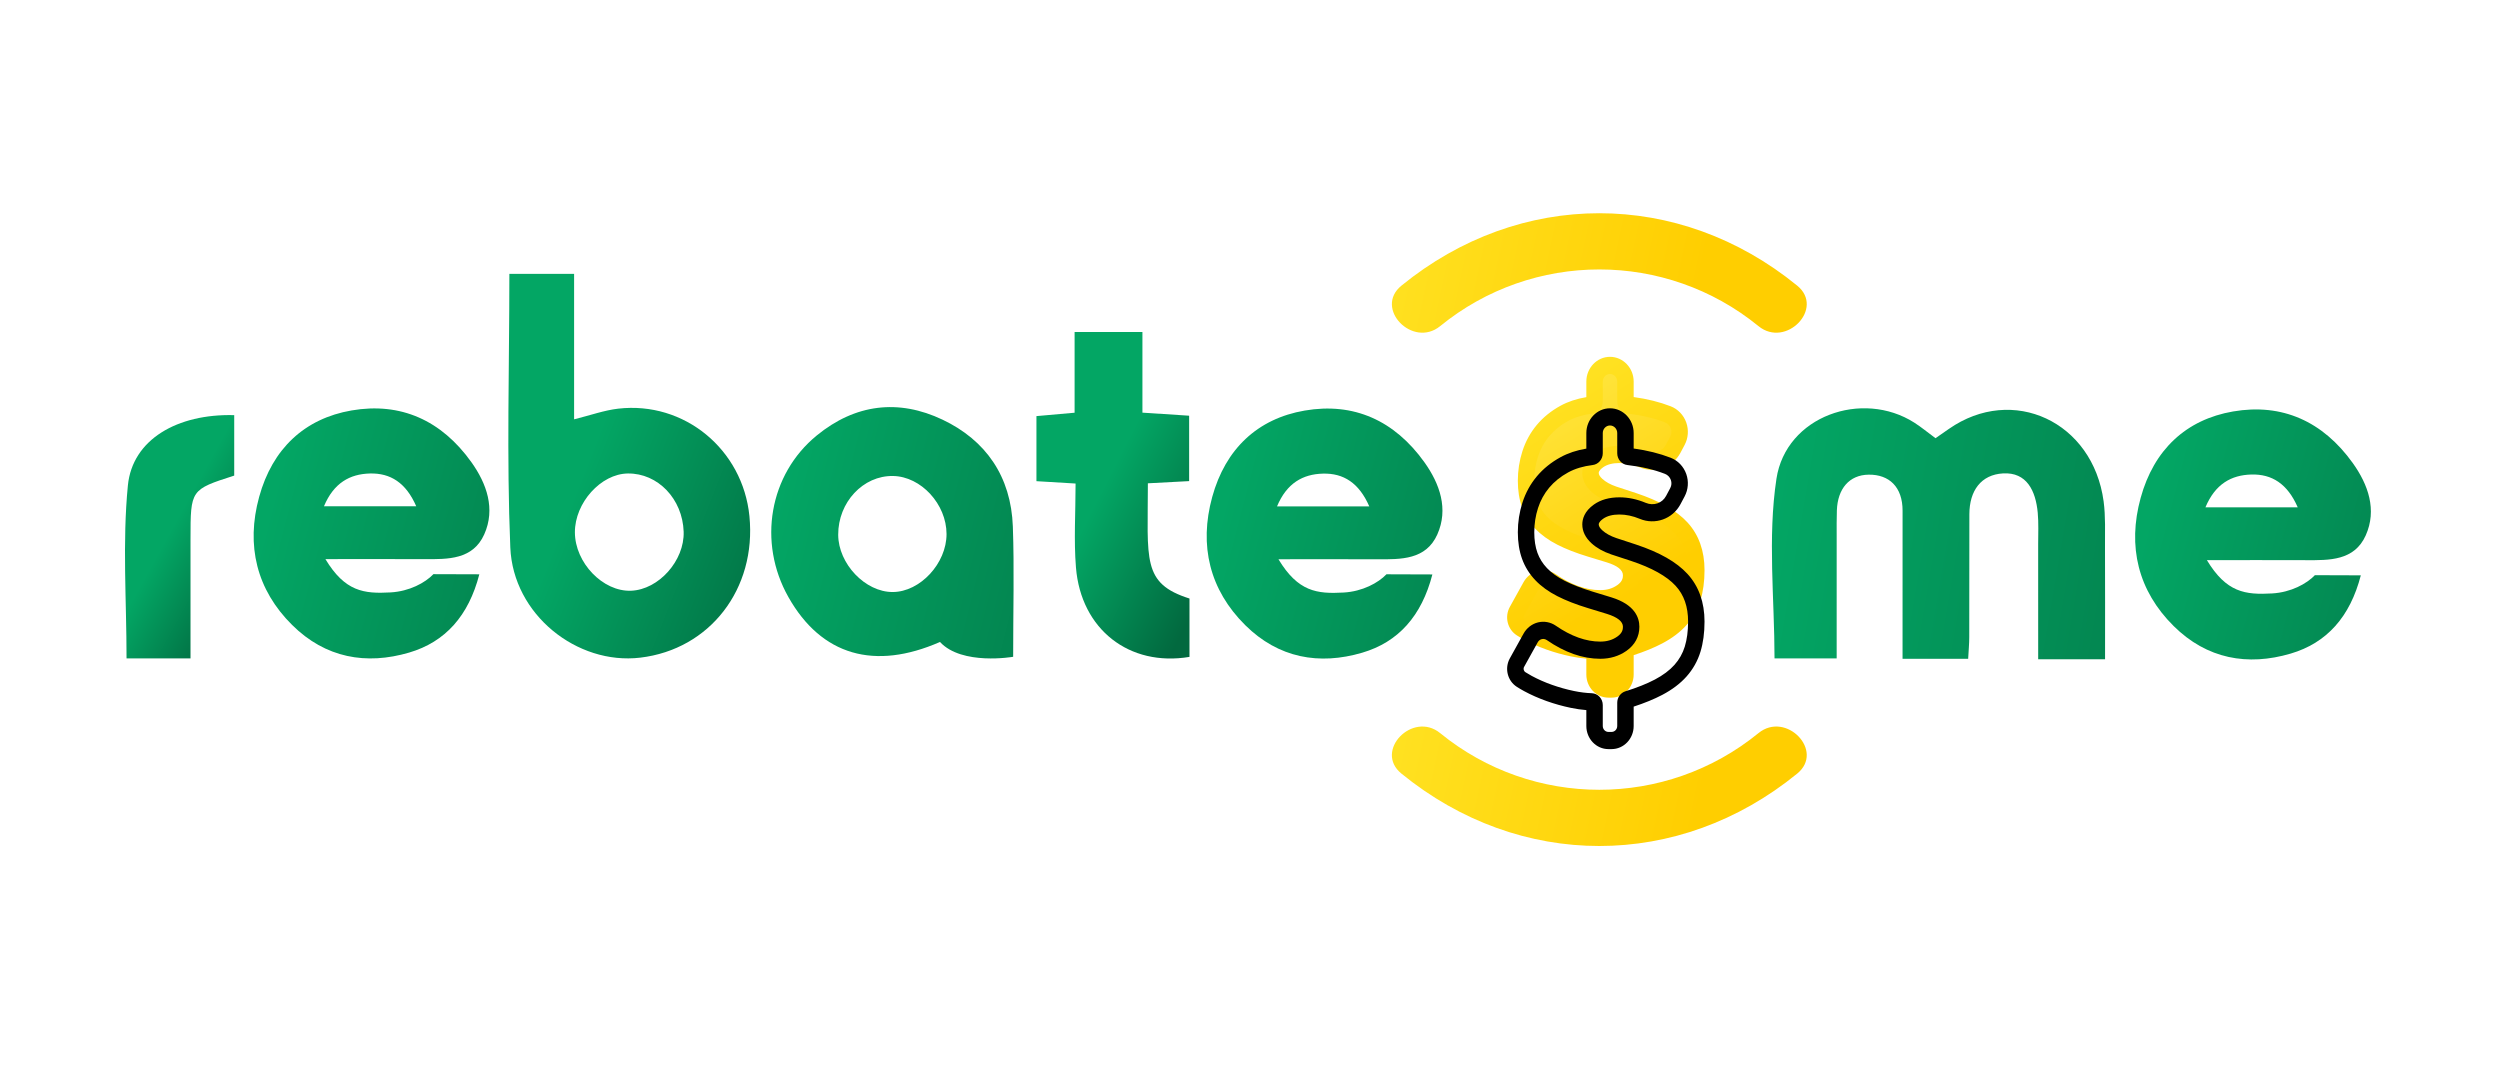 <?xml version="1.0" encoding="UTF-8"?>
<svg width="340px" height="145px" viewBox="0 0 340 145" version="1.1" xmlns="http://www.w3.org/2000/svg" xmlns:xlink="http://www.w3.org/1999/xlink">
    <title>画板</title>
    <defs>
        <linearGradient x1="1.405%" y1="50.198%" x2="204.717%" y2="78.368%" id="linearGradient-1">
            <stop stop-color="#03A664" offset="0%"></stop>
            <stop stop-color="#02693F" offset="100%"></stop>
        </linearGradient>
        <linearGradient x1="30.783%" y1="50.35%" x2="111.184%" y2="100%" id="linearGradient-2">
            <stop stop-color="#03A664" offset="0%"></stop>
            <stop stop-color="#02693F" offset="100%"></stop>
        </linearGradient>
        <linearGradient x1="4.826%" y1="50.35%" x2="193.826%" y2="100%" id="linearGradient-3">
            <stop stop-color="#03A664" offset="0%"></stop>
            <stop stop-color="#02693F" offset="100%"></stop>
        </linearGradient>
        <linearGradient x1="6.786%" y1="50.35%" x2="187.585%" y2="100%" id="linearGradient-4">
            <stop stop-color="#03A664" offset="0%"></stop>
            <stop stop-color="#02693F" offset="100%"></stop>
        </linearGradient>
        <linearGradient x1="6.785%" y1="50.35%" x2="187.586%" y2="100%" id="linearGradient-5">
            <stop stop-color="#03A664" offset="0%"></stop>
            <stop stop-color="#02693F" offset="100%"></stop>
        </linearGradient>
        <linearGradient x1="6.785%" y1="50.35%" x2="187.587%" y2="100%" id="linearGradient-6">
            <stop stop-color="#03A664" offset="0%"></stop>
            <stop stop-color="#02693F" offset="100%"></stop>
        </linearGradient>
        <linearGradient x1="39.324%" y1="50.35%" x2="83.991%" y2="100%" id="linearGradient-7">
            <stop stop-color="#03A664" offset="0%"></stop>
            <stop stop-color="#02693F" offset="100%"></stop>
        </linearGradient>
        <linearGradient x1="40.209%" y1="50.35%" x2="81.172%" y2="100%" id="linearGradient-8">
            <stop stop-color="#03A664" offset="0%"></stop>
            <stop stop-color="#02693F" offset="100%"></stop>
        </linearGradient>
        <linearGradient x1="22.824%" y1="-27.936%" x2="57.199%" y2="71.906%" id="linearGradient-9">
            <stop stop-color="#FFF05A" offset="0%"></stop>
            <stop stop-color="#FFCE00" offset="100%"></stop>
        </linearGradient>
        <linearGradient x1="20.777%" y1="-28.084%" x2="57.727%" y2="71.906%" id="linearGradient-10">
            <stop stop-color="#FFEC34" offset="0.148%"></stop>
            <stop stop-color="#FFCE00" offset="100%"></stop>
        </linearGradient>
        <path d="M192.885,50.895 C192.819,50.895 192.752,50.902 192.686,50.919 C192.452,50.976 192.256,51.127 192.135,51.345 L190.275,54.7 C190.137,54.948 190.22,55.266 190.463,55.422 C190.725,55.591 191.006,55.756 191.307,55.918 C192.153,56.376 193.076,56.784 194.054,57.132 C195.034,57.48 196.047,57.765 197.062,57.976 C197.908,58.15 198.719,58.252 199.475,58.277 C200.318,58.307 200.977,59.017 200.977,59.894 L200.977,62.738 C200.977,63.182 201.322,63.543 201.746,63.543 L202.174,63.543 C202.598,63.543 202.944,63.182 202.944,62.738 L202.944,59.569 C202.944,58.857 203.402,58.219 204.058,58.015 C205.619,57.531 206.965,56.995 208.058,56.42 C209.166,55.838 210.066,55.164 210.734,54.414 C211.378,53.69 211.849,52.856 212.131,51.936 C212.429,50.968 212.58,49.824 212.58,48.537 C212.58,46.504 212.024,44.911 210.882,43.667 C209.678,42.357 207.638,41.218 204.818,40.282 L202.128,39.399 C201.03,39.022 200.132,38.513 199.442,37.881 C198.613,37.122 198.193,36.261 198.193,35.323 C198.193,34.597 198.469,33.537 199.782,32.61 C200.698,31.964 201.861,31.637 203.239,31.637 C204.426,31.637 205.633,31.89 206.828,32.389 C207.899,32.835 209.061,32.438 209.589,31.442 L210.154,30.379 C210.337,30.034 210.366,29.642 210.236,29.274 C210.101,28.893 209.81,28.591 209.437,28.446 C207.933,27.863 206.215,27.459 204.331,27.246 C203.54,27.157 202.944,26.466 202.944,25.638 L202.944,22.892 C202.944,22.326 202.502,21.865 201.96,21.865 C201.419,21.865 200.977,22.326 200.977,22.892 L200.977,25.639 C200.977,26.459 200.385,27.149 199.599,27.245 C198.322,27.4 197.201,27.738 196.268,28.249 C195.238,28.813 194.372,29.512 193.69,30.325 C193.014,31.134 192.504,32.065 192.172,33.09 C191.832,34.142 191.66,35.25 191.66,36.384 C191.66,37.447 191.805,38.386 192.09,39.176 C192.368,39.946 192.805,40.647 193.389,41.261 C194,41.903 194.804,42.481 195.783,42.981 C196.817,43.509 198.094,44.005 199.577,44.455 L202.182,45.251 C205.301,46.225 205.955,47.96 205.955,49.244 C205.955,50.576 205.349,51.706 204.205,52.511 C203.185,53.229 201.984,53.594 200.636,53.594 C198.25,53.594 195.801,52.736 193.356,51.044 C193.213,50.945 193.051,50.895 192.885,50.895 M202.174,65.879 L201.746,65.879 C200.089,65.879 198.742,64.47 198.742,62.738 L198.742,60.575 C198.064,60.52 197.355,60.417 196.628,60.267 C195.515,60.036 194.407,59.725 193.332,59.343 C192.251,58.958 191.224,58.504 190.28,57.993 C189.928,57.803 189.6,57.609 189.293,57.412 C188.009,56.589 187.591,54.882 188.342,53.529 L190.202,50.174 C190.628,49.405 191.347,48.847 192.176,48.644 C193.003,48.443 193.882,48.607 194.59,49.096 C196.663,50.531 198.697,51.258 200.636,51.258 C201.543,51.258 202.303,51.034 202.956,50.573 C203.633,50.098 203.72,49.613 203.72,49.244 C203.72,48.531 202.99,47.941 201.549,47.491 L198.952,46.698 C197.348,46.211 195.952,45.666 194.802,45.079 C193.598,44.465 192.59,43.734 191.805,42.908 C190.997,42.06 190.389,41.081 190,40.001 C189.619,38.947 189.425,37.73 189.425,36.384 C189.425,34.996 189.637,33.636 190.055,32.343 C190.48,31.026 191.137,29.829 192.007,28.788 C192.872,27.756 193.956,26.878 195.231,26.18 C196.254,25.62 197.433,25.228 198.742,25.011 L198.742,22.892 C198.742,21.038 200.186,19.528 201.96,19.528 C203.734,19.528 205.179,21.038 205.179,22.892 L205.179,24.999 C207.013,25.248 208.704,25.67 210.215,26.256 C211.199,26.639 211.971,27.443 212.332,28.464 C212.686,29.466 212.605,30.577 212.108,31.513 L211.543,32.576 C210.477,34.581 208.094,35.432 205.999,34.558 C205.069,34.17 204.141,33.973 203.239,33.973 C202.315,33.973 201.572,34.166 201.032,34.547 C200.757,34.741 200.428,35.034 200.428,35.323 C200.428,35.559 200.592,35.829 200.916,36.125 C201.378,36.548 202.015,36.901 202.811,37.175 L205.491,38.054 C208.718,39.126 211.008,40.433 212.494,42.049 C214.034,43.726 214.815,45.909 214.815,48.537 C214.815,50.068 214.628,51.45 214.259,52.65 C213.875,53.9 213.239,55.028 212.369,56.005 C211.52,56.959 210.407,57.801 209.062,58.507 C207.968,59.082 206.664,59.617 205.179,60.101 L205.179,62.738 C205.179,64.47 203.831,65.879 202.174,65.879" id="path-11"></path>
        <filter x="-26.1%" y="-15.1%" width="152.2%" height="130.2%" filterUnits="objectBoundingBox" id="filter-12">
            <feGaussianBlur stdDeviation="3.5" in="SourceAlpha" result="shadowBlurInner1"></feGaussianBlur>
            <feOffset dx="0" dy="7" in="shadowBlurInner1" result="shadowOffsetInner1"></feOffset>
            <feComposite in="shadowOffsetInner1" in2="SourceAlpha" operator="arithmetic" k2="-1" k3="1" result="shadowInnerInner1"></feComposite>
            <feColorMatrix values="0 0 0 0 1   0 0 0 0 0.984   0 0 0 0 0.858  0 0 0 0.868 0" type="matrix" in="shadowInnerInner1"></feColorMatrix>
        </filter>
        <linearGradient x1="-37.115%" y1="43.525%" x2="73.034%" y2="51.817%" id="linearGradient-13">
            <stop stop-color="#FFEC34" offset="0.148%"></stop>
            <stop stop-color="#FFCE00" offset="100%"></stop>
        </linearGradient>
        <linearGradient x1="-37.115%" y1="43.525%" x2="73.034%" y2="51.817%" id="linearGradient-14">
            <stop stop-color="#FFEC34" offset="0.148%"></stop>
            <stop stop-color="#FFCE00" offset="100%"></stop>
        </linearGradient>
    </defs>
    <g id="画板" stroke="none" stroke-width="1" fill="none" fill-rule="evenodd">
        <g id="logo" transform="translate(17, 29)">
            <path d="M269.288,60.657 L260.193,60.657 C260.193,55.311 260.196,50.158 260.191,45.005 C260.19,43.578 260.263,42.141 260.132,40.726 C259.853,37.73 258.63,35.2 255.416,35.382 C252.431,35.552 250.842,37.722 250.834,40.935 C250.821,46.514 250.833,52.093 250.818,57.672 C250.816,58.564 250.731,59.456 250.671,60.599 L241.747,60.599 C241.747,53.86 241.739,47.159 241.75,40.458 C241.755,37.222 239.924,35.521 237.142,35.554 C234.483,35.586 232.922,37.487 232.815,40.399 C232.773,41.565 232.788,42.734 232.788,43.901 C232.785,49.346 232.787,54.79 232.787,60.545 L224.335,60.545 C224.335,52.481 223.382,44.119 224.596,36.117 C225.886,27.603 236.263,23.957 243.349,28.482 C244.29,29.082 245.159,29.806 246.229,30.596 C246.836,30.174 247.437,29.757 248.037,29.339 C256.733,23.267 267.64,28.34 269.093,39.193 C269.366,41.235 269.271,43.336 269.28,45.411 C269.303,50.436 269.288,55.462 269.288,60.657" id="Fill-1" fill="url(#linearGradient-1)"></path>
            <path d="M68.38,35.394 C64.718,35.442 61.177,39.38 61.186,43.394 C61.196,47.536 64.997,51.489 68.826,51.339 C72.582,51.193 76.104,47.244 75.977,43.319 C75.833,38.852 72.467,35.34 68.38,35.394 M52.274,8.245 L61.078,8.245 L61.078,28.027 C63.325,27.47 65.175,26.797 67.073,26.578 C76.061,25.541 84.025,32.121 84.923,41.205 C85.9,51.089 79.542,59.322 70.066,60.442 C61.484,61.457 52.784,54.593 52.402,45.458 C51.888,33.186 52.274,20.872 52.274,8.245" id="Fill-3" fill="url(#linearGradient-2)"></path>
            <path d="M104.417,51.515 C108.139,51.498 111.738,47.616 111.73,43.627 C111.723,39.565 108.265,35.808 104.467,35.735 C100.387,35.657 96.976,39.307 96.995,43.729 C97.013,47.685 100.68,51.532 104.417,51.515 M120.789,60.324 C120.789,60.324 113.833,61.544 110.835,58.308 C101.968,62.196 94.721,60.182 90.216,52.19 C86.029,44.764 87.603,35.513 94.089,30.216 C99.338,25.929 105.204,25.229 111.199,28.082 C117.052,30.868 120.505,35.769 120.748,42.627 C120.949,48.297 120.789,53.981 120.789,60.324" id="Fill-5" fill="url(#linearGradient-3)"></path>
            <path d="M39.609,39.856 C38.214,36.646 36.092,35.319 33.3,35.395 C30.581,35.468 28.388,36.676 27.058,39.856 L39.609,39.856 Z M27.255,47.039 C29.917,51.449 32.474,51.776 36.125,51.567 C38.686,51.422 40.827,50.254 41.945,49.086 C41.945,49.086 46.879,49.106 48.188,49.106 C46.731,54.749 43.561,58.303 38.648,59.749 C32.794,61.472 27.26,60.487 22.734,56.001 C17.901,51.211 16.427,45.191 18.247,38.571 C20.044,32.035 24.416,27.921 30.826,26.818 C37.486,25.671 43.039,28.164 47.103,33.847 C49.193,36.77 50.408,40.208 48.858,43.672 C47.31,47.132 43.9,47.058 40.74,47.044 C36.447,47.024 32.154,47.039 27.255,47.039 L27.255,47.039 Z" id="Fill-7" fill="url(#linearGradient-4)"></path>
            <path d="M169.224,39.874 C167.828,36.664 165.707,35.337 162.915,35.413 C160.196,35.486 158.003,36.693 156.673,39.874 L169.224,39.874 Z M156.869,47.057 C159.532,51.467 162.088,51.794 165.74,51.585 C168.3,51.439 170.442,50.271 171.56,49.103 C171.56,49.103 176.494,49.124 177.803,49.124 C176.346,54.767 173.175,58.321 168.263,59.767 C162.409,61.491 156.875,60.505 152.349,56.019 C147.516,51.228 146.042,45.209 147.862,38.588 C149.659,32.052 154.031,27.939 160.441,26.836 C167.101,25.689 172.654,28.182 176.718,33.865 C178.808,36.788 180.023,40.226 178.473,43.69 C176.925,47.149 173.515,47.076 170.354,47.062 C166.062,47.042 161.769,47.057 156.869,47.057 L156.869,47.057 Z" id="Fill-9" fill="url(#linearGradient-5)"></path>
            <path d="M295.491,39.996 C294.095,36.786 291.974,35.458 289.181,35.534 C286.462,35.608 284.27,36.815 282.94,39.996 L295.491,39.996 Z M283.136,47.178 C285.799,51.589 288.355,51.915 292.007,51.707 C294.567,51.561 296.709,50.393 297.826,49.225 C297.826,49.225 302.761,49.246 304.07,49.246 C302.613,54.889 299.442,58.442 294.53,59.889 C288.676,61.612 283.142,60.627 278.616,56.141 C273.783,51.35 272.309,45.33 274.129,38.71 C275.925,32.174 280.297,28.06 286.708,26.957 C293.368,25.811 298.921,28.304 302.985,33.987 C305.075,36.91 306.29,40.348 304.74,43.812 C303.192,47.271 299.782,47.198 296.621,47.183 C292.329,47.163 288.035,47.178 283.136,47.178 L283.136,47.178 Z" id="Fill-11" fill="url(#linearGradient-6)"></path>
            <path d="M129.279,36.76 C127.067,36.627 125.609,36.54 123.956,36.441 L123.956,27.591 C125.552,27.449 127.105,27.311 129.146,27.129 L129.146,21.802 L129.146,16.154 L138.37,16.154 L138.37,21.545 L138.37,27.12 C140.66,27.27 142.586,27.396 144.722,27.536 L144.722,36.431 C142.714,36.534 140.977,36.633 139.111,36.729 C139.111,47.157 138.268,50.339 144.77,52.4 L144.77,60.337 C136.579,61.711 130.014,56.591 129.33,48.178 C129.029,44.474 129.279,40.721 129.279,36.76" id="Fill-13" fill="url(#linearGradient-7)"></path>
            <path d="M8.909,60.542 L0.21,60.542 C0.21,52.626 -0.367,44.751 0.392,37.02 C1.007,30.769 7.114,27.254 14.854,27.459 L14.854,35.681 C8.919,37.59 8.916,37.59 8.91,44.269 C8.905,49.552 8.909,54.834 8.909,60.542" id="Fill-15" fill="url(#linearGradient-8)"></path>
            <path d="M204.061,22.892 L204.061,25.638 C204.061,25.869 204.231,26.06 204.451,26.085 C206.436,26.309 208.228,26.731 209.826,27.351 C211.223,27.894 211.854,29.583 211.131,30.945 L210.566,32.009 C209.751,33.544 207.973,34.125 206.413,33.473 C205.345,33.028 204.287,32.805 203.239,32.805 C202.082,32.805 201.138,33.062 200.408,33.578 C199.677,34.094 199.311,34.676 199.311,35.323 C199.311,35.913 199.6,36.473 200.179,37.003 C200.757,37.533 201.518,37.96 202.463,38.284 L205.157,39.169 C208.171,40.17 210.348,41.4 211.688,42.858 C213.027,44.316 213.697,46.21 213.697,48.537 C213.697,49.951 213.53,51.204 213.195,52.293 C212.859,53.383 212.312,54.356 211.551,55.21 C210.789,56.065 209.793,56.815 208.56,57.464 C207.4,58.073 206.006,58.63 204.376,59.135 C204.192,59.192 204.061,59.369 204.061,59.57 L204.061,62.739 C204.061,63.828 203.217,64.711 202.174,64.711 L201.746,64.711 C200.704,64.711 199.859,63.828 199.859,62.739 L199.859,59.894 C199.859,59.648 199.675,59.453 199.439,59.445 C198.618,59.417 197.754,59.309 196.845,59.121 C195.779,58.9 194.728,58.606 193.694,58.237 C192.658,57.869 191.691,57.441 190.794,56.955 C190.467,56.779 190.163,56.6 189.879,56.417 C189.123,55.932 188.864,54.916 189.309,54.114 L191.168,50.759 C191.739,49.73 193.024,49.413 193.973,50.07 C196.243,51.641 198.463,52.426 200.636,52.426 C201.762,52.426 202.743,52.132 203.581,51.542 C204.419,50.953 204.837,50.187 204.837,49.244 C204.837,47.948 203.848,46.99 201.869,46.372 L199.265,45.576 C197.713,45.105 196.388,44.589 195.292,44.03 C194.196,43.47 193.298,42.822 192.598,42.085 C191.897,41.349 191.38,40.516 191.045,39.588 C190.71,38.66 190.543,37.592 190.543,36.384 C190.543,35.118 190.732,33.895 191.114,32.717 C191.494,31.538 192.072,30.485 192.849,29.556 C193.625,28.629 194.591,27.848 195.749,27.214 C196.81,26.634 198.05,26.257 199.47,26.085 C199.689,26.059 199.859,25.87 199.859,25.639 L199.859,22.892 C199.859,21.679 200.8,20.696 201.96,20.696 C203.12,20.696 204.061,21.679 204.061,22.892" id="Fill-17" fill="url(#linearGradient-9)"></path>
            <g id="Fill-19">
                <use fill="url(#linearGradient-10)" fill-rule="evenodd" xlink:href="#path-11"></use>
                <use fill="black" fill-opacity="1" filter="url(#filter-12)" xlink:href="#path-11"></use>
            </g>
            <path d="M227.421,9.848 C211.317,-3.283 189.698,-3.283 173.594,9.848 C169.818,12.927 175.123,18.401 178.861,15.353 C191.466,5.076 209.549,5.076 222.154,15.353 C225.89,18.4 231.198,12.928 227.421,9.848" id="Fill-21" fill="url(#linearGradient-13)"></path>
            <g id="编组" transform="translate(172.103, 69.702)" fill="url(#linearGradient-14)">
                <path d="M1.49,6.506 C17.594,19.637 39.214,19.637 55.318,6.506 C59.093,3.428 53.788,-2.047 50.05,1.001 C37.445,11.278 19.363,11.278 6.757,1.001 C3.021,-2.046 -2.287,3.426 1.49,6.506" id="Fill-23"></path>
            </g>
        </g>
    </g>
</svg>